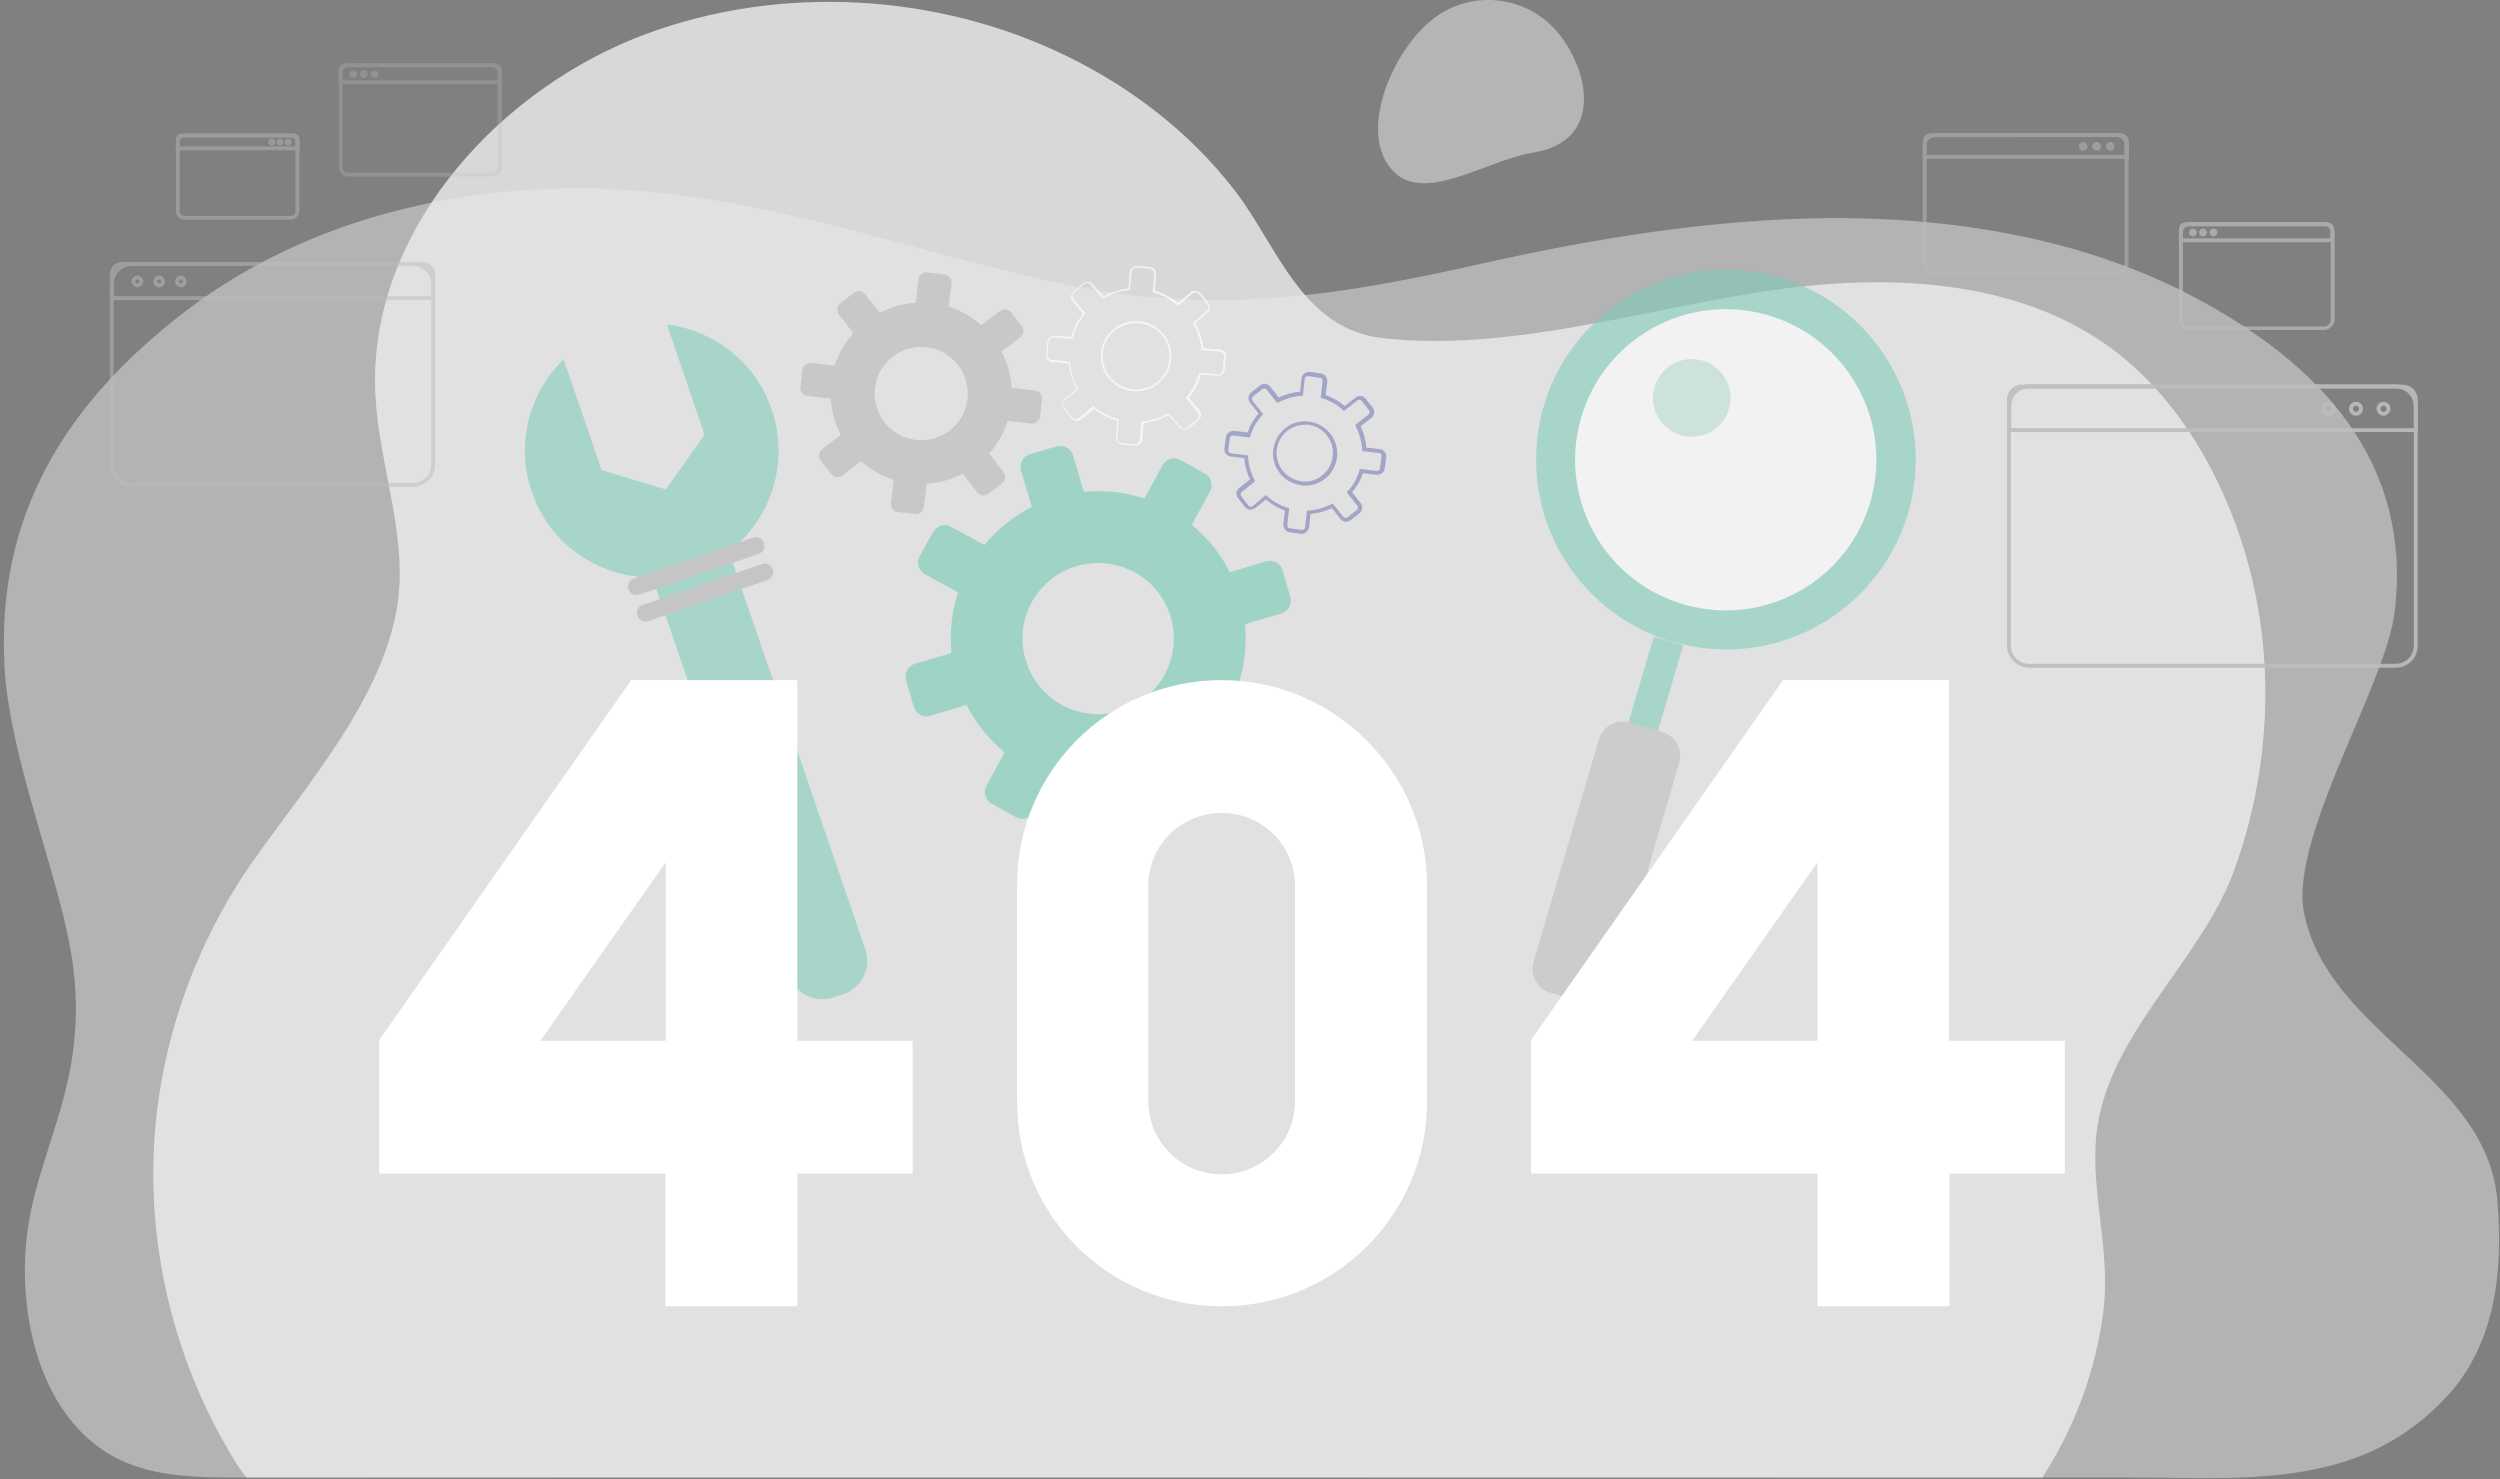 <svg xmlns="http://www.w3.org/2000/svg" width="644" height="381" viewBox="0 0 644 381">
    <rect x="0" y="0" width="644" height="381" fill="#808080" stroke="none"/>
    <g fill="none">
        <g fill="#EDEDED">
            <path d="M527.1 379c7.8-12.4 12.8-26.5 14.7-41 1.9-14.7-2.6-28.4-2-42.7 1.1-27.5 26.8-46.5 35.8-71.3 11.3-31.3 10.8-66.5-3-97-6.6-14.7-16.3-28.4-29.6-37.9-20.4-14.6-47.1-17.8-72.3-15.9-37.4 2.8-76.9 18.1-114.5 13.9-20.8-2.3-27.1-23.6-37.8-37.6-12.1-15.9-28.6-28.3-46.9-36.6-33.6-15.3-74-16.7-108.3-2.9-36.6 14.9-68.6 51-66.5 91.8 1 18.9 9 37.7 5.3 56.2-4.6 23.3-23.2 44.5-36.6 63.5-14.8 21-23.8 46-25.6 71.5-2 29.5 5.6 59.5 21.5 84.6.7 1 1.4 2.1 2.2 3h462.7c.3-.6.6-1.1.9-1.6z" opacity=".81" transform="translate(0 -1) translate(0 1)"/>
            <path d="M596.7 378.4c12.4-2.6 23.9-8 34-19.1 12.2-13.5 14.2-32.1 12.6-50.3-2.9-32-43.8-43-49.8-74-3.7-19.4 21.1-58.5 23.4-77.5 4.5-37.8-18.3-63.7-53.1-81.7-28.2-14.6-61.6-20-94-19.6-29.2.4-58.4 5.1-86.7 11.4-39.9 9-71.8 14-112.9 4.8-33.6-7.6-66.5-19.2-100.8-22.8C126.9 45.2 82 54.1 48 80c-31.2 23.8-49.2 52.9-46.8 92.4 1.3 20.8 11.3 46.5 15.9 66.9 8.9 39-9.2 56.1-10.6 83.9-1 20.5 5.8 43.9 24.3 52.8 9.3 4.5 20.1 4.6 30.5 4.6 157.2-.1 314.5 0 471.7 0h13.5c17.2-.1 34.4 1.2 50.2-2.2z" opacity=".47" transform="translate(0 -1) translate(0 1)"/>
        </g>
        <path fill="#F1F1F1" d="M401.7 9.9C393.8-.2 379.1-2 369 6c-10.1 7.9-18.9 28.1-10.9 38.2 7.9 10.1 24.2-1.8 36.9-3.9 17.7-2.9 14.7-20.3 6.7-30.4z" opacity=".47" transform="translate(0 -1)"/>
        <g fill="#BCBCBC">
            <g opacity=".9">
                <path d="M100.1 73H5.7C2.6 73 0 70.4 0 67.3V5.7C0 2.6 2.6 0 5.7 0h94.4c3.1 0 5.7 2.6 5.7 5.7v61.6c0 3.2-2.5 5.7-5.7 5.7zM5.7 1C3.1 1 1 3.1 1 5.7v61.6C1 69.9 3.1 72 5.7 72h94.4c2.6 0 4.7-2.1 4.7-4.7V5.7c0-2.6-2.1-4.7-4.7-4.7H5.7z" transform="translate(0 -1) translate(495 35) translate(22 65)"/>
                <path d="M105.8 12.3H0V3.9C0 1.8 1.7.1 3.8.1H102c2.1 0 3.8 1.7 3.8 3.8v8.4zM1 11.3h103.8V3.9c0-1.6-1.3-2.8-2.8-2.8H3.9c-1.6 0-2.8 1.3-2.8 2.8v7.4H1z" transform="translate(0 -1) translate(495 35) translate(22 65)"/>
                <g>
                    <path d="M1.8 4.1C.8 4.1 0 3.3 0 2.3S.8.5 1.8.5s1.8.8 1.8 1.8-.8 1.8-1.8 1.8zm0-2.6c-.4 0-.8.4-.8.8s.4.8.8.8.8-.4.8-.8-.3-.8-.8-.8zM8.9 4.1c-1 0-1.8-.8-1.8-1.8S7.9.5 8.9.5s1.8.8 1.8 1.8-.8 1.8-1.8 1.8zm0-2.6c-.4 0-.8.4-.8.8s.4.8.8.8.8-.4.8-.8-.4-.8-.8-.8zM16 4.1c-1 0-1.8-.8-1.8-1.8S15 .5 16 .5s1.8.8 1.8 1.8c-.1 1-.9 1.8-1.8 1.8zm0-2.6c-.4 0-.8.4-.8.8s.4.8.8.8.8-.4.8-.8c-.1-.4-.4-.8-.8-.8z" transform="translate(0 -1) translate(495 35) translate(22 65) translate(81 4)"/>
                </g>
            </g>
            <g opacity=".5">
                <path d="M50.2 37H3.4C1.7 37 .3 35.6.3 33.9V3.4C.3 1.7 1.7.3 3.4.3h46.8c1.7 0 3.1 1.4 3.1 3.1V34c0 1.6-1.4 3-3.1 3zM3.4 1.3c-1.1 0-2.1.9-2.1 2.1V34c0 1.1.9 2.1 2.1 2.1h46.8c1.1 0 2.1-.9 2.1-2.1V3.4c0-1.1-.9-2.1-2.1-2.1H3.4z" transform="translate(0 -1) translate(495 35)"/>
                <path d="M53.3 6.9H.3V2.5C.3 1.3 1.3.3 2.5.3h48.7c1.2 0 2.2 1 2.2 2.2v4.4h-.1zm-52-1h51V2.5c0-.6-.5-1.2-1.2-1.2H2.4c-.6 0-1.2.5-1.2 1.2v3.4h.1z" transform="translate(0 -1) translate(495 35)"/>
                <g>
                    <path d="M1.6 2.8C1 2.8.5 2.3.5 1.7.5 1.1 1 .6 1.6.6c.6 0 1.1.5 1.1 1.1.1.6-.4 1.1-1.1 1.1zm0-1.3c-.1 0-.1.1-.1.1 0 .2.3.2.3 0 0 0-.1-.1-.2-.1zM5.1 2.8C4.5 2.8 4 2.3 4 1.7 4 1.1 4.5.6 5.1.6c.6 0 1.1.5 1.1 1.1.1.6-.4 1.1-1.1 1.1zm0-1.3c-.1 0-.1.1-.1.1 0 .2.3.2.3 0 0 0-.1-.1-.2-.1zM8.6 2.8c-.6 0-1.1-.5-1.1-1.1 0-.6.5-1.1 1.1-1.1.6 0 1.1.5 1.1 1.1.1.6-.4 1.1-1.1 1.1zm0-1.3c-.1 0-.1.1-.1.1 0 .2.3.2.3 0 0 0-.1-.1-.2-.1z" transform="translate(0 -1) translate(495 35) translate(40 2)"/>
                </g>
            </g>
            <g opacity=".7">
                <path d="M37.6 28H3C1.5 28 .3 26.8.3 25.3V2.9C.3 1.4 1.5.2 3 .2h34.7c1.5 0 2.7 1.2 2.7 2.7v22.5c-.1 1.4-1.3 2.6-2.8 2.6zM3 1.2c-.9 0-1.7.7-1.7 1.7v22.5c0 .9.7 1.7 1.7 1.7h34.7c.9 0 1.7-.7 1.7-1.7V2.9c0-.9-.7-1.7-1.7-1.7H3z" transform="translate(0 -1) translate(495 35) translate(66 23)"/>
                <path d="M40.3 5.4H.3V2C.3 1 1.1.3 2 .3h36.5c1 0 1.7.8 1.7 1.7v3.4h.1zm-39-1h38V2c0-.4-.3-.7-.7-.7H2c-.4 0-.7.3-.7.7v2.4z" transform="translate(0 -1) translate(495 35) translate(66 23)"/>
                <g>
                    <path d="M7.2 2.9c-.5 0-1-.4-1-1 0-.5.4-1 1-1s1 .4 1 1c-.1.5-.5 1-1 1zM4.5 2.9c-.5 0-1-.4-1-1 0-.5.4-1 1-1 .5 0 1 .4 1 1 0 .5-.4 1-1 1zm0-1c.1 0 0 0 0 0zM1.9 2.9c-.5 0-1-.4-1-1 0-.5.4-1 1-1 .5 0 1 .4 1 1 0 .5-.5 1-1 1z" transform="translate(0 -1) translate(495 35) translate(66 23) translate(2 1)"/>
                </g>
            </g>
        </g>
        <g fill="#BCBCBC">
            <g opacity=".5">
                <path d="M78.4 58.4H6c-3.1 0-5.7-2.6-5.7-5.7V6.2C.3 3.1 2.9.5 6 .5h72.4c3.1 0 5.7 2.6 5.7 5.7v46.5c0 3.1-2.5 5.7-5.7 5.7zM6 1.5c-2.6 0-4.7 2.1-4.7 4.7v46.5c0 2.6 2.1 4.7 4.7 4.7h72.4c2.6 0 4.7-2.1 4.7-4.7V6.2c0-2.6-2.1-4.7-4.7-4.7H6z" transform="translate(0 -1) translate(28 17) translate(0 51)"/>
                <path d="M84.1 10.3H.3V3.6C.3 1.9 1.7.5 3.4.5H81c1.7 0 3.1 1.4 3.1 3.1v6.7zm-82.8-1h81.8V3.6c0-1.2-1-2.1-2.1-2.1H3.4c-1.2 0-2.1 1-2.1 2.1v5.7z" transform="translate(0 -1) translate(28 17) translate(0 51)"/>
                <g>
                    <path d="M13.6 3c-.8 0-1.5-.7-1.5-1.5S12.8 0 13.6 0s1.5.7 1.5 1.5c0 .9-.7 1.5-1.5 1.5zm0-2c-.3 0-.5.2-.5.5s.2.5.5.5.5-.2.5-.5-.2-.5-.5-.5zM8 3c-.8 0-1.5-.7-1.5-1.5S7.2 0 8 0s1.5.7 1.5 1.5C9.5 2.4 8.8 3 8 3zm0-2c-.3 0-.5.2-.5.5s.2.5.5.5.5-.2.5-.5S8.3 1 8 1zM2.4 3C1.6 3 .9 2.3.9 1.5S1.6 0 2.4 0s1.5.7 1.5 1.5c0 .9-.7 1.5-1.5 1.5zm0-2c-.3 0-.5.2-.5.5s.2.5.5.5.5-.2.5-.5-.2-.5-.5-.5z" transform="translate(0 -1) translate(28 17) translate(0 51) translate(5 4)"/>
                </g>
            </g>
            <g opacity=".3">
                <path d="M39.8 29.5h-37C1.4 29.5.3 28.4.3 27V2.8C.3 1.4 1.4.3 2.8.3h37c1.4 0 2.5 1.1 2.5 2.5V27c0 1.4-1.1 2.5-2.5 2.5zM2.7 1.3c-.9 0-1.5.7-1.5 1.5V27c0 .9.7 1.5 1.5 1.5h37c.9 0 1.5-.7 1.5-1.5V2.8c0-.9-.7-1.5-1.5-1.5h-37z" transform="translate(0 -1) translate(28 17) translate(59)"/>
                <path d="M42.3 5.7H.2V2.1C.2 1.1 1 .3 2 .3h38.5c1 0 1.8.8 1.8 1.8v3.6zm-41.1-1h40.1V2.1c0-.4-.4-.8-.8-.8H2c-.4 0-.8.4-.8.8v2.6z" transform="translate(0 -1) translate(28 17) translate(59)"/>
                <g>
                    <path d="M6.5 2.1c-.6 0-1-.5-1-1 0-.6.5-1 1-1 .6 0 1 .5 1 1s-.4 1-1 1zM3.7 2.1c-.6 0-1-.5-1-1 0-.6.5-1 1-1 .6 0 1 .5 1 1 .1.5-.4 1-1 1zM1 2.1c-.6 0-1-.5-1-1 0-.6.5-1 1-1 .6 0 1 .5 1 1s-.5 1-1 1z" transform="translate(0 -1) translate(28 17) translate(59) translate(3 2)"/>
                </g>
            </g>
            <g opacity=".45">
                <path d="M29.9 22.6H2.5c-1.2 0-2.2-1-2.2-2.2V2.6C.3 1.4 1.3.4 2.5.4h27.4c1.2 0 2.2 1 2.2 2.2v17.8c0 1.2-1 2.2-2.2 2.2zM2.5 1.4c-.7 0-1.2.5-1.2 1.2v17.8c0 .7.5 1.2 1.2 1.2h27.4c.7 0 1.2-.5 1.2-1.2V2.6c0-.7-.5-1.2-1.2-1.2H2.5z" transform="translate(0 -1) translate(28 17) translate(17 18)"/>
                <path d="M32.1 4.7H.3V1.9C.3 1.1 1 .4 1.8.4h28.9c.8 0 1.5.7 1.5 1.5v2.8h-.1zm-30.8-1h29.8V1.9c0-.3-.2-.5-.5-.5H1.8c-.3 0-.5.2-.5.5v1.8z" transform="translate(0 -1) translate(28 17) translate(17 18)"/>
                <g>
                    <path d="M1 2.5c-.5 0-.9-.4-.9-.9S.5.7 1 .7s.9.4.9.9-.4.9-.9.9zm0-1c-.1 0-.1.1-.1.1 0 .1.2.1.2 0 0 0 0-.1-.1-.1zM3.1 2.5c-.5 0-.9-.4-.9-.9s.4-.9.9-.9.9.4.9.9-.4.9-.9.9zm0-1c-.1 0-.1.1-.1.1 0 .1.2.1.2 0 0 0 0-.1-.1-.1zM5.2 2.5c-.5 0-.9-.4-.9-.9s.4-.9.9-.9.9.4.9.9-.4.9-.9.9zm0-1c-.1 0-.1.1-.1.1 0 .1.2.1.2 0l-.1-.1z" transform="translate(0 -1) translate(28 17) translate(17 18) translate(24 1)"/>
                </g>
            </g>
        </g>
        <g>
            <g opacity=".57">
                <path fill="#7DCCB8" d="M36.8.6L46.5 29l-10 14.1-16.5-5-9.8-28.5C1.4 18.1-2.3 31.3 2 43.7 7.8 60.8 26.4 69.8 43.5 64c17.1-5.8 26.1-24.4 20.3-41.5C59.6 10.2 48.9 2.1 36.8.6z" transform="translate(0 -1) translate(135 69) translate(0 15)"/>
                <path fill="#7DCCB8" d="M82.2 173.1l-2.4.8c-4.8 1.6-10-.9-11.6-5.7L32.4 63.8c-1.6-4.8.9-10 5.7-11.6l2.4-.8c4.8-1.6 10 .9 11.6 5.7l35.8 104.4c1.7 4.8-.9 10-5.7 11.6z" transform="translate(0 -1) translate(135 69) translate(0 15)"/>
                <path fill="#B0B0B0" d="M60.4 59.7L29.7 70.2c-1.2.4-2.4-.2-2.8-1.4-.4-1.2.2-2.4 1.4-2.8L59 55.5c1.2-.4 2.4.2 2.8 1.4.4 1.2-.2 2.4-1.4 2.8zM62.7 66.4L32 77c-1.2.4-2.4-.2-2.8-1.4-.4-1.2.2-2.4 1.4-2.8l30.7-10.5c1.2-.4 2.4.2 2.8 1.4.4 1.1-.2 2.3-1.4 2.7z" transform="translate(0 -1) translate(135 69) translate(0 15)"/>
            </g>
            <g opacity=".67">
                <path fill="#7DCCB8" d="M33.6 116.4l9.4-2.8c2.4 4.8 5.8 8.9 9.8 12.2l-4.7 8.6c-.9 1.6-.3 3.7 1.3 4.6l6.3 3.5c1.6.9 3.7.3 4.6-1.3l4.7-8.6c4.9 1.6 10.2 2.2 15.6 1.7l2.8 9.4c.5 1.8 2.4 2.8 4.2 2.3l6.9-2c1.8-.5 2.8-2.4 2.3-4.2l-2.8-9.4c4.8-2.4 8.9-5.8 12.2-9.8l8.6 4.7c1.6.9 3.7.3 4.6-1.3l3.5-6.3c.9-1.6.3-3.7-1.3-4.6l-8.6-4.7c1.6-4.9 2.2-10.2 1.7-15.6l9.4-2.8c1.8-.5 2.8-2.4 2.3-4.2l-2-6.9c-.5-1.8-2.4-2.8-4.2-2.3l-9.4 2.8c-2.4-4.8-5.8-8.9-9.8-12.2l4.7-8.6c.9-1.6.3-3.7-1.3-4.6l-6.3-3.5c-1.6-.9-3.7-.3-4.6 1.3l-4.7 8.6c-4.9-1.6-10.2-2.2-15.6-1.7l-2.8-9.4c-.5-1.8-2.4-2.8-4.2-2.3l-6.9 2c-1.8.5-2.8 2.4-2.3 4.2l2.8 9.4c-4.8 2.4-8.9 5.8-12.2 9.8L39 67.7c-1.6-.9-3.7-.3-4.6 1.3l-3.5 6.3c-.9 1.6-.3 3.7 1.3 4.6l8.6 4.7c-1.6 4.9-2.2 10.2-1.7 15.6l-9.4 2.8c-1.8.5-2.8 2.4-2.3 4.2l2 6.9c.6 1.8 2.4 2.8 4.2 2.3zm37.8-38.6c10.3-3 21.2 2.9 24.2 13.2 3 10.3-2.9 21.2-13.2 24.2-10.3 3-21.2-2.9-24.2-13.2-3.1-10.4 2.9-21.2 13.2-24.2z" transform="translate(0 -1) translate(135 69) translate(71)"/>
                <path fill="#BCBCBC" d="M2 34l6 .7c.2 3.3 1.1 6.5 2.6 9.3l-4.8 3.7c-.9.7-1.1 2-.4 2.9l2.7 3.5c.7.9 2 1.1 2.9.4l4.8-3.7c2.4 2.1 5.2 3.8 8.4 4.8l-.7 6c-.1 1.1.7 2.2 1.8 2.3l4.4.5c1.1.1 2.2-.7 2.3-1.8l.7-6c3.3-.2 6.5-1.1 9.3-2.6l3.7 4.8c.7.9 2 1.1 2.9.4l3.5-2.7c.9-.7 1.1-2 .4-2.9l-3.7-4.8c2.1-2.4 3.8-5.2 4.8-8.4l6 .7c1.1.1 2.2-.7 2.3-1.8l.5-4.4c.1-1.1-.7-2.2-1.8-2.3l-6-.7c-.2-3.3-1.1-6.5-2.6-9.3l4.8-3.7c.9-.7 1.1-2 .4-2.9l-2.7-3.5c-.7-.9-2-1.1-2.9-.4l-4.8 3.7c-2.4-2.1-5.2-3.8-8.4-4.8l.7-6c.1-1.1-.7-2.2-1.8-2.3l-4.4-.5c-1.1-.1-2.2.7-2.3 1.8l-.7 6c-3.3.2-6.5 1.1-9.3 2.6l-3.7-4.8c-.7-.9-2-1.1-2.9-.4l-3.5 2.7c-.9.7-1.1 2-.4 2.9l3.7 4.8C11.7 20.2 10 23 9 26.2l-6-.7c-1.1-.1-2.2.7-2.3 1.8l-.5 4.4C.1 32.9.9 33.9 2 34zm30.8-12.5c6.6.8 11.2 6.8 10.4 13.4-.8 6.6-6.8 11.2-13.4 10.4-6.6-.8-11.2-6.8-10.4-13.4.8-6.6 6.8-11.3 13.4-10.4z" transform="translate(0 -1) translate(135 69) translate(71)"/>
                <path fill="#3E479B" d="M129.3 69.5h-.2l-2.9-.4c-.5-.1-.9-.3-1.2-.7-.3-.4-.4-.9-.4-1.4l.4-3.5c-1.8-.6-3.5-1.6-4.9-2.8l-2.8 2.2c-.4.3-.9.4-1.4.4-.5-.1-.9-.3-1.2-.7l-1.8-2.3c-.6-.8-.5-2 .3-2.6l2.8-2.2c-.8-1.7-1.3-3.6-1.5-5.5l-3.5-.4c-.5-.1-.9-.3-1.2-.7-.3-.4-.4-.9-.4-1.4l.4-2.9c.1-.5.3-.9.7-1.2.4-.3.9-.4 1.4-.4l3.5.4c.6-1.8 1.6-3.5 2.8-4.9l-2.2-2.8c-.6-.8-.5-2 .3-2.6l2.3-1.8c.4-.3.9-.4 1.4-.4.5.1.9.3 1.2.7l2.2 2.8c1.7-.8 3.5-1.3 5.5-1.5l.4-3.5c.1-.5.3-.9.7-1.2.4-.3.9-.4 1.4-.4l2.9.4c.5.1.9.3 1.2.7.3.4.4.9.4 1.4l-.4 3.5c1.8.6 3.5 1.6 4.9 2.8l2.8-2.2c.4-.3.9-.4 1.4-.4.5.1.9.3 1.2.7l1.8 2.3c.6.8.5 2-.3 2.6l-2.8 2.2c.8 1.7 1.3 3.6 1.5 5.5l3.5.4c1 .1 1.7 1.1 1.6 2.1l-.4 2.9c-.1.5-.3.9-.7 1.2-.4.3-.9.4-1.4.4l-3.5-.4c-.6 1.8-1.6 3.5-2.8 4.9l2.2 2.8c.6.8.5 2-.3 2.6l-2.3 1.8c-.4.3-.9.4-1.4.4-.5-.1-.9-.3-1.2-.7l-2.2-2.8c-1.7.8-3.5 1.3-5.5 1.5l-.4 3.5c-.2.9-1 1.6-1.9 1.6zm-9.2-10l.3.3c1.5 1.4 3.3 2.4 5.3 3l.4.1-.5 4.3c0 .2 0 .4.2.6.1.2.3.3.6.3l2.9.4c.5.1.9-.3.9-.7l.5-4.3h.4c2-.1 4-.7 5.8-1.6l.4-.2 2.7 3.4c.1.2.3.3.6.3.2 0 .4 0 .6-.2l2.3-1.8c.4-.3.4-.8.1-1.2l-2.7-3.4.3-.3c1.4-1.5 2.4-3.3 3-5.3l.1-.4 4.3.5c.2 0 .4 0 .6-.2.2-.1.3-.3.3-.6l.4-2.9c.1-.5-.3-.9-.7-.9l-4.3-.5v-.4c-.1-2.1-.7-4-1.6-5.9l-.2-.4 3.4-2.7c.4-.3.4-.8.1-1.2l-1.8-2.3c-.1-.2-.3-.3-.6-.3-.2 0-.4 0-.6.2l-3.4 2.7-.3-.3c-1.5-1.4-3.3-2.4-5.3-3l-.4-.1.5-4.3c0-.2 0-.4-.2-.6-.1-.2-.3-.3-.6-.3l-2.9-.4c-.2 0-.4 0-.6.2-.2.1-.3.3-.3.6l-.5 4.3h-.4c-2.1.1-4 .7-5.8 1.6l-.4.2-2.7-3.4c-.1-.2-.3-.3-.6-.3-.2 0-.4 0-.6.2l-2.3 1.8c-.4.3-.4.8-.1 1.2l2.7 3.4-.3.3c-1.4 1.5-2.4 3.3-3 5.3l-.1.4-4.3-.5c-.2 0-.4 0-.6.2-.2.1-.3.3-.3.6l-.4 2.9c0 .2 0 .4.2.6.1.2.3.3.6.3l4.3.5v.4c.1 2.1.7 4 1.6 5.9l.2.4-3.4 2.7c-.4.3-.4.8-.1 1.2l1.8 2.3c.1.2.3.3.6.3.2 0 .4 0 .6-.2l3.3-2.8zm10.1-2.4c-.3 0-.7 0-1-.1-2.2-.3-4.2-1.4-5.5-3.1-1.4-1.8-2-3.9-1.7-6.1.3-2.2 1.4-4.2 3.1-5.5 1.7-1.4 3.9-2 6.1-1.7 4.5.6 7.8 4.7 7.2 9.3-.5 4.1-4.1 7.2-8.2 7.2zm0-15.7c-1.6 0-3.2.5-4.5 1.5-1.5 1.2-2.5 2.9-2.8 4.9-.2 1.9.3 3.9 1.5 5.4 1.2 1.5 2.9 2.5 4.8 2.8 4 .5 7.6-2.4 8.1-6.4s-2.3-7.7-6.3-8.2h-.8z" opacity=".58" transform="translate(0 -1) translate(135 69) translate(71)"/>
                <path fill="#FFF" d="M86.9.5l3.3.3c1 .1 1.7.9 1.6 1.9l-.3 4.2c2.2.6 4.2 1.7 6 3.1l3.2-2.7c.8-.6 1.9-.5 2.5.2l2.1 2.5c.6.8.5 1.9-.2 2.5l-3.2 2.7c1.1 2 1.8 4.2 2.1 6.5l4.2.3c1 .1 1.7.9 1.6 1.9l-.3 3.3c-.1 1-.9 1.7-1.9 1.6l-4.2-.3c-.6 2.2-1.7 4.2-3.1 6l2.7 3.2c.6.8.5 1.9-.2 2.5l-2.5 2.1c-.8.6-1.9.5-2.5-.2l-2.7-3.2c-2 1.1-4.2 1.8-6.5 2.1l-.3 4.2c-.1 1-.9 1.7-1.9 1.6l-3.3-.3c-1-.1-1.7-.9-1.6-1.9l.3-4.2c-2.2-.6-4.2-1.7-6-3.1L72.6 40c-.8.6-1.9.5-2.5-.2L68 37.3c-.6-.8-.5-1.9.2-2.5l3.2-2.7c-1.1-2-1.8-4.2-2.1-6.5l-4.2-.3c-1-.1-1.7-.9-1.6-1.9l.3-3.3c.1-1 .9-1.7 1.9-1.6l4.2.3c.6-2.2 1.7-4.2 3.1-6l-2.7-3.2c-.6-.8-.5-1.9.2-2.5L73 5c.8-.6 1.9-.5 2.5.2l2.7 3.2c2-1.1 4.2-1.8 6.5-2.1l.3-4.2c.1-.9 1-1.6 1.9-1.6zm10.6 10.2l-.2-.1c-1.8-1.5-3.9-2.6-6.2-3.2l-.2-.1.4-4.7c.1-.7-.5-1.3-1.1-1.4L86.9.9c-.7-.1-1.3.5-1.4 1.1l-.4 4.7h-.2c-2.4.2-4.6 1-6.7 2.1l-.2.1-3-3.6c-.4-.5-1.2-.6-1.8-.1l-2.5 2.1c-.5.4-.6 1.2-.1 1.8l3 3.6-.1.2c-1.5 1.8-2.6 3.9-3.2 6.2l-.1.2-4.7-.4c-.7-.1-1.3.5-1.4 1.1l-.3 3.3c-.1.7.5 1.3 1.1 1.4l4.7.4v.2c.2 2.4 1 4.6 2.1 6.7l.1.2-3.6 3c-.5.4-.6 1.2-.1 1.8l2.1 2.5c.4.5 1.2.6 1.8.1l3.6-3 .2.1c1.8 1.5 3.9 2.6 6.2 3.2l.2.1-.4 4.7c-.1.7.5 1.3 1.1 1.4l3.3.3c.7.1 1.3-.5 1.4-1.1l.4-4.7h.2c2.4-.2 4.6-1 6.7-2.1l.2-.1 3 3.6c.4.5 1.2.6 1.8.1l2.5-2.1c.5-.4.6-1.2.1-1.8l-3-3.6.1-.2c1.5-1.8 2.6-3.9 3.2-6.2l.1-.2 4.7.4c.7.1 1.3-.5 1.4-1.1l.3-3.3c.1-.7-.5-1.3-1.1-1.4l-4.7-.4V22c-.2-2.4-1-4.6-2.1-6.7l-.1-.2 3.6-3c.5-.4.6-1.2.1-1.8l-2.1-2.5c-.4-.5-1.2-.6-1.8-.1l-3.6 3zm-10.1 4c5 .4 8.7 4.8 8.3 9.8-.4 5-4.8 8.7-9.8 8.3-5-.4-8.7-4.8-8.3-9.8.4-5 4.8-8.7 9.8-8.3zM86 32.3c4.7.4 8.9-3.1 9.2-7.8.4-4.7-3.1-8.9-7.9-9.2-4.7-.4-8.9 3.1-9.2 7.8-.3 4.7 3.2 8.8 7.9 9.2z" transform="translate(0 -1) translate(135 69) translate(71)"/>
            </g>
            <g opacity=".57" transform="translate(0 -1) translate(135 69) translate(259 1)">
                <circle cx="50.6" cy="49.4" r="48.9" fill="#7DCCB8"/>
                <circle cx="50.55" cy="49.438" r="38.799" fill="#FFF" transform="rotate(-74.627 50.55 49.438)"/>
                <path fill="#7DCCB8" d="M-12.4 128.215H62.799V136.115H-12.4z" transform="rotate(-73.62 25.2 132.165)"/>
                <path fill="#BCBCBC" d="M13.9 189.2l-8.6-2.5c-3.3-1-5.2-4.5-4.3-7.8l16.9-57.5c1-3.3 4.5-5.2 7.8-4.3l8.6 2.5c3.3 1 5.2 4.5 4.3 7.8L21.7 185c-.9 3.3-4.4 5.2-7.8 4.2z"/>
                <circle cx="41.8" cy="33.5" r="10" fill="#AEDACF" opacity=".8"/>
            </g>
        </g>
        <g fill="#FFF">
            <path d="M108.4 93.1h29.7v34.2h-29.7v34.2h-34v-34.2H.7V92.9L65.6.2h42.8v92.9zm-33.9 0v-46l-32.3 46h32.3zM165 52.9c0-29 23.4-52.7 52.7-52.7 29 0 52.9 23.7 52.9 52.9v55.7c0 29.2-23.7 52.7-52.9 52.7S165 138.1 165 108.8V52.9zm33.8 55.7c0 10.5 8.4 18.9 18.9 18.9 10.5 0 18.9-8.4 18.9-18.9V53.3c0-10.5-8.4-18.9-18.9-18.9-10.5 0-18.9 8.4-18.9 18.7v55.5zM405.2 93.1h29.7v34.2h-29.7v34.2h-34v-34.2h-73.8V92.9L362.3.2h42.8v92.9h.1zm-34 0v-46l-32.3 46h32.3z" transform="translate(0 -1) translate(97 176)"/>
        </g>
    </g>
</svg>
